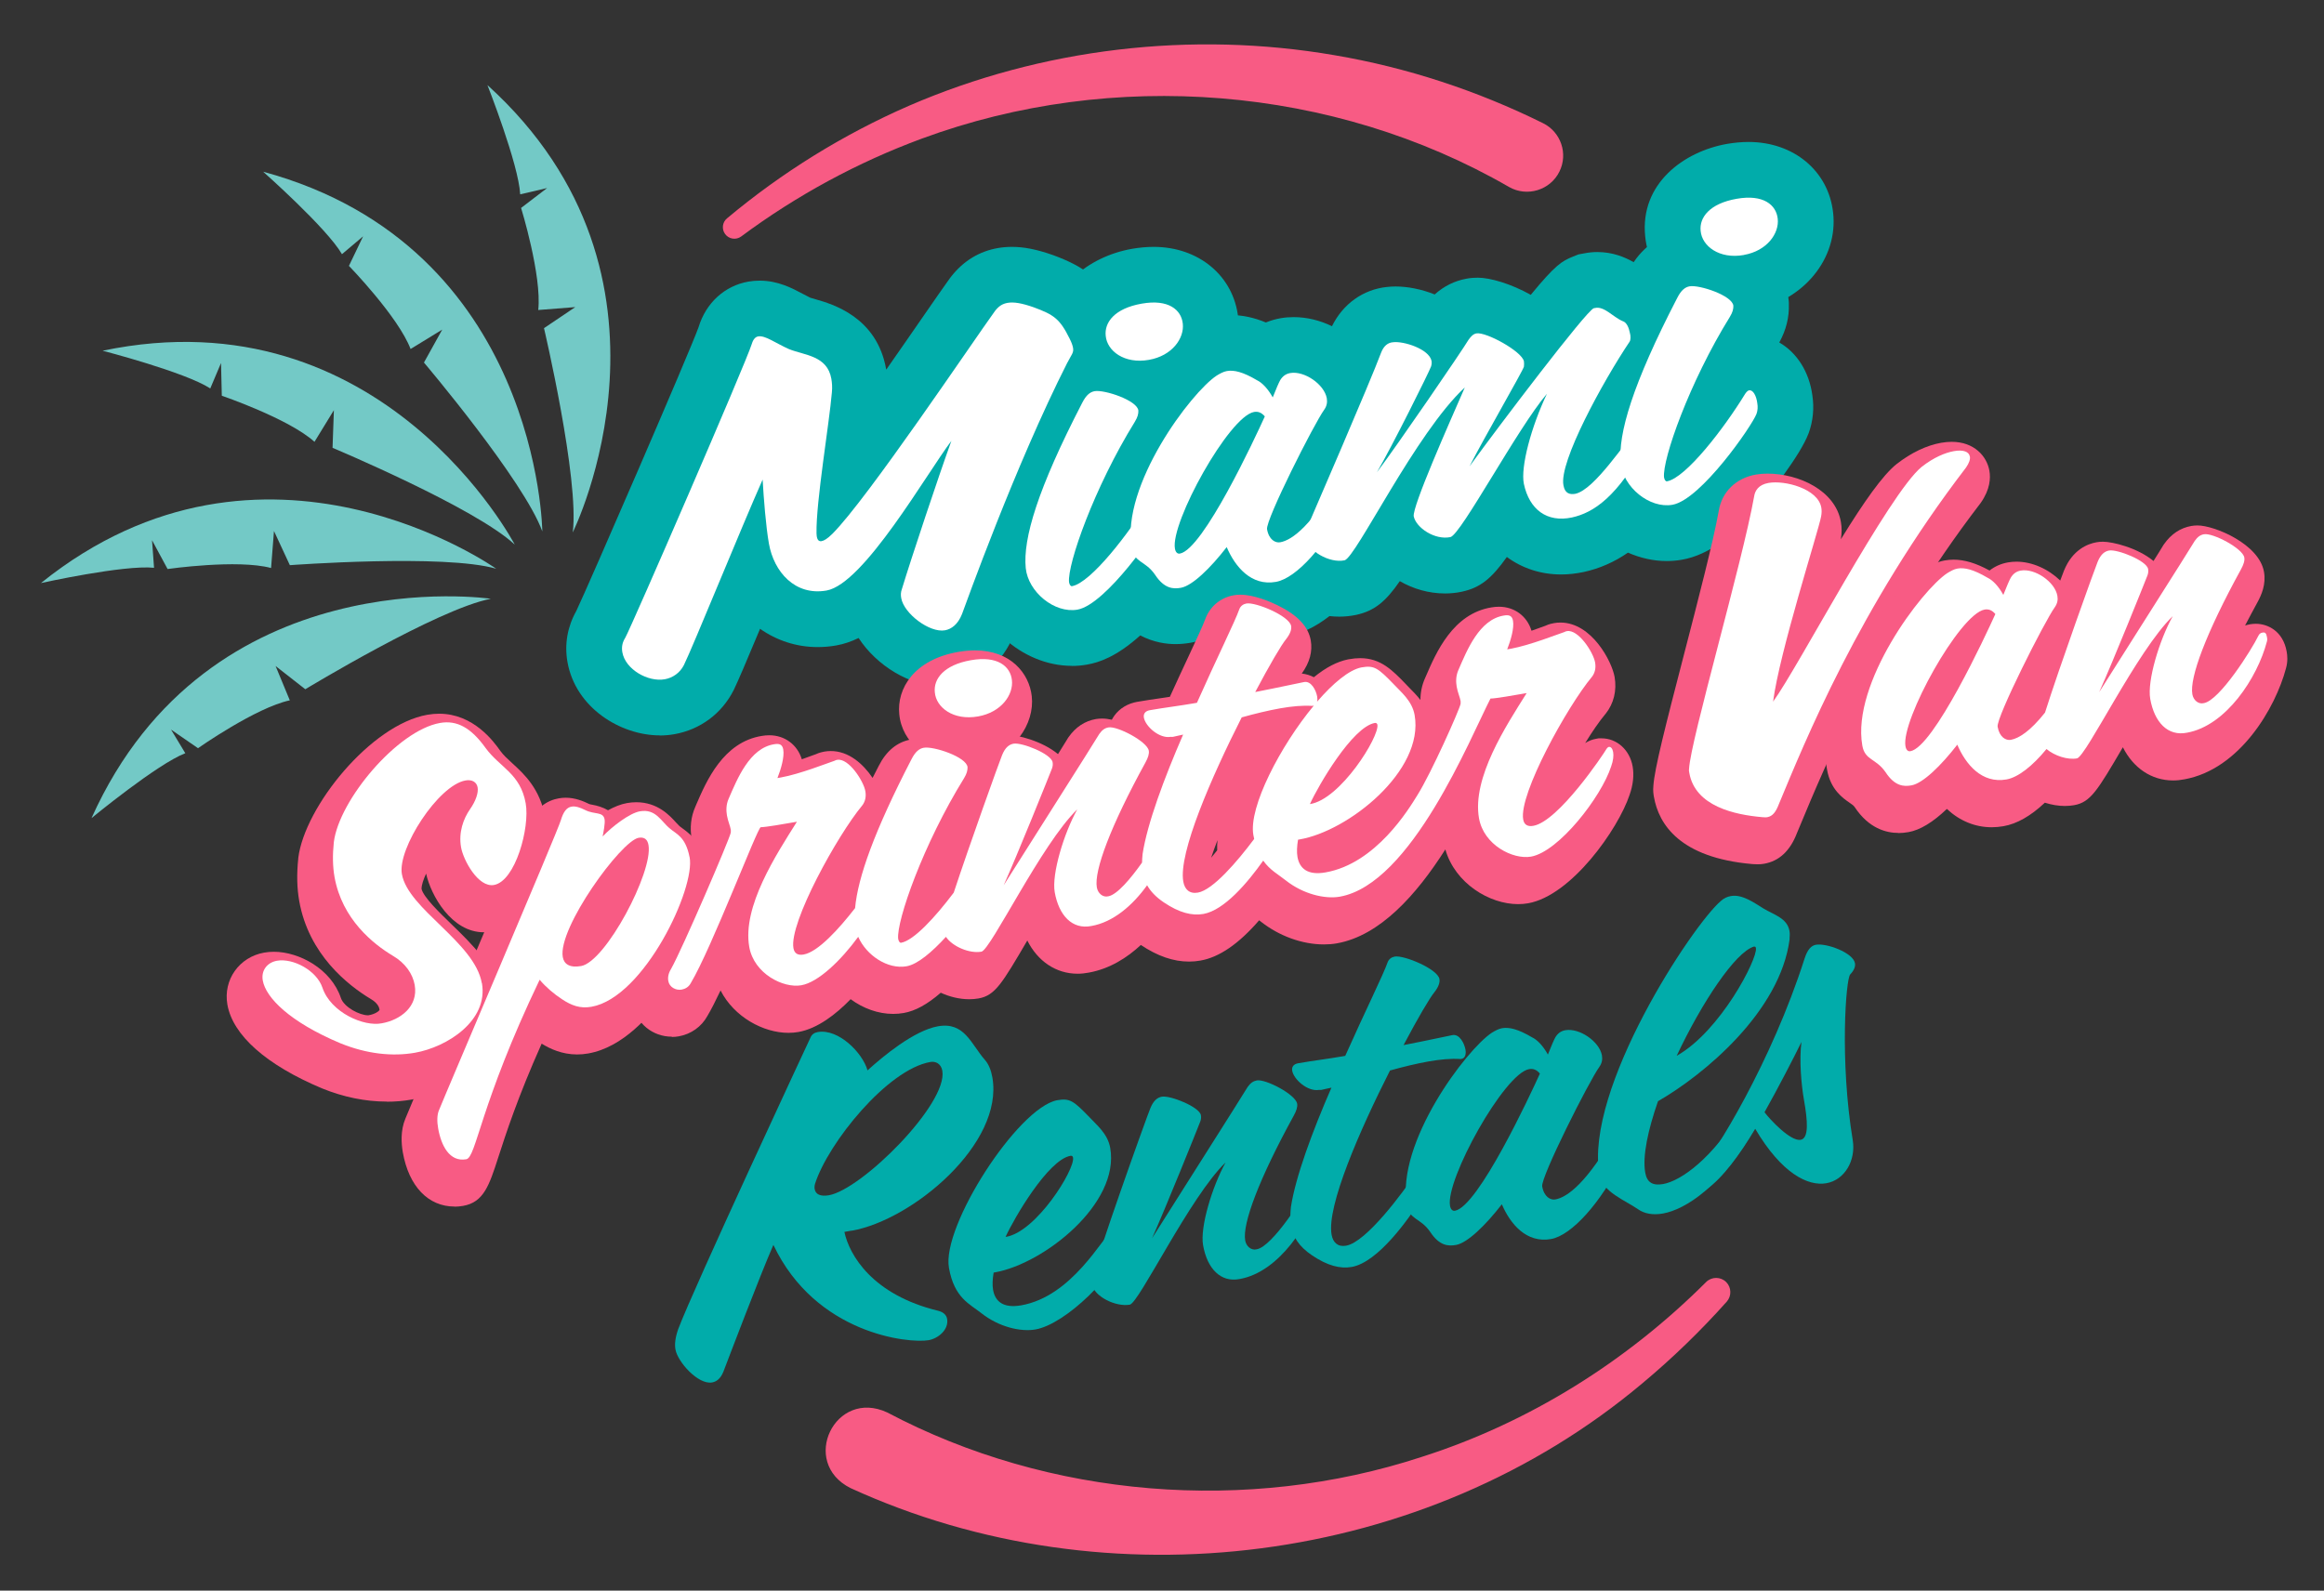 <?xml version="1.0" encoding="UTF-8"?>
<svg id="Layer_1" data-name="Layer 1" xmlns="http://www.w3.org/2000/svg" viewBox="0 0 417 285.5">
  <rect x="0" y="0" width="417" height="285.5" fill="#333333" stroke="none"/>
  <defs>
    <style>
      .cls-1 {
        fill: #73c9c6;
      }

      .cls-2 {
        fill: #fff;
      }

      .cls-3 {
        fill: #f85b84;
      }

      .cls-4 {
        fill: #01acaa;
      }
    </style>
  </defs>
  <g>
    <path class="cls-4" d="M118.37,131.99c-6.99,0-15.1-4.93-16.55-13.18-.56-3.18,0-6.33,1.58-9.14,2.06-4.29,20.43-46.66,21.95-50.96,1.32-4.34,4.67-7.42,8.95-8.17.65-.11,1.32-.17,2-.17,3.31,0,5.87,1.37,7.74,2.37.48.26.94.5,1.34.69.21.07.62.19.94.28,3.01.86,11.02,3.15,12.68,12.54,0,.03,0,.06.02.09,2.41-3.44,4.63-6.66,6.34-9.13,2.28-3.29,4.08-5.9,5.07-7.26l.22-.29c2.21-2.82,5.03-4.55,8.41-5.14.81-.14,1.66-.21,2.51-.21,2.17,0,4.39.44,7.21,1.42l.18.06c5.45,2.02,8.79,4.21,11.92,10.56.75,1.5,1.26,2.96,1.51,4.39.74,4.17-.94,7.09-1.66,8.34-.08.14-.18.3-.28.51-3.76,7.42-9.94,20.9-18.05,43-.23.62-.5,1.36-.5,1.36-1.95,4.9-5.82,8.19-10.61,9.04-.75.13-1.52.2-2.29.2h0c-5.72,0-11.72-3.73-14.94-8.68-1.31.64-2.65,1.1-4.02,1.34-1.11.2-2.24.29-3.34.29-3.81,0-7.35-1.19-10.32-3.28-2.45,5.87-3.96,9.41-4.69,10.91l-.06.12c-2.12,4.2-6,7.07-10.63,7.89-.86.15-1.74.23-2.63.23v-.02Z"/>
    <path class="cls-4" d="M204.49,74.74c-8.44,0-15.31-5.79-16.04-13.49-.96-9.45,6.91-15.23,14.67-16.59,1.33-.23,2.63-.35,3.88-.35,8.11,0,14.35,5.22,15.17,12.68.94,8.19-5.33,15.88-14.28,17.45-1.14.2-2.28.3-3.4.3h0Z"/>
    <path class="cls-4" d="M192.32,119.51c-8.97,0-17.31-7.58-18.21-16.54-.79-8.01,2.56-18.54,11.19-35.25,2.61-5.16,6.54-6.85,9.38-7.35.69-.12,1.42-.18,2.16-.18,2.38,0,7.11.9,11.05,3.3,1.83-1.98,3.55-3.51,4.98-4.45l.2-.13.21-.12c.96-.56,2.73-1.61,5.14-2.03.8-.14,1.62-.21,2.43-.21,2.05,0,4.11.43,6.29,1.33.83-.34,1.71-.6,2.63-.76.77-.14,1.56-.2,2.36-.2,2.39,0,4.74.59,6.87,1.63,1.96-3.98,5.55-6.58,9.83-7.04.52-.06,1.05-.09,1.59-.09,2.09,0,4.59.46,7.01,1.43,1.66-1.5,3.58-2.45,5.76-2.84.65-.12,1.32-.17,1.98-.17,2.2,0,5.96,1.09,9.5,3.08,4.42-5.38,5.6-6.07,7.59-6.87l.97-.39,1.11-.2c.75-.15,1.52-.22,2.29-.22,2.72,0,4.9.9,6.5,1.82,2.53-3.74,5.83-5.07,8.29-5.51.69-.12,1.42-.18,2.16-.18,4.34,0,16.53,3,17.38,12.65l.02.28v.28c.08,2.37-.5,4.68-1.72,6.89,3.14,1.81,5.37,5.23,5.94,9.52.34,2.26.12,4.58-.65,6.71-1.52,4.12-7.33,11.24-7.58,11.54-5.66,6.91-10.34,10.37-15.17,11.22-.9.16-1.82.24-2.75.24h0c-2.37,0-4.73-.54-6.94-1.51-2.47,1.71-5.11,2.86-7.95,3.48-1.39.29-2.72.44-4.02.44-3.69,0-7.03-1.12-9.76-3.14-2.77,3.9-4.78,5.51-8.02,6.22l-.13.03c-.96.2-1.95.3-2.95.3-2.88,0-5.69-.81-8.11-2.21-2.51,3.64-4.52,5.34-7.85,6.06-1.04.21-2.02.31-3.01.31-.58,0-1.17-.03-1.76-.1-2.6,2.02-5.25,3.27-7.92,3.74-.99.17-1.98.26-2.96.26-2.77,0-5.41-.69-7.79-1.99-2.64,1.88-4.71,2.5-6.28,2.78-.93.16-1.81.24-2.68.24-1.56,0-3.88-.28-6.32-1.56-4.27,3.83-7.37,4.86-9.57,5.24-.9.16-1.82.24-2.75.24l.04-.02ZM220.74,98.41h0Z"/>
    <path class="cls-4" d="M311.24,55.92c-8.44,0-15.31-5.79-16.04-13.5-.96-9.45,6.92-15.22,14.67-16.59,1.33-.23,2.63-.35,3.88-.35,8.11,0,14.34,5.21,15.17,12.68.94,8.2-5.33,15.88-14.29,17.46-1.13.2-2.28.3-3.4.3h0Z"/>
  </g>
  <g>
    <path class="cls-4" d="M152.85,220.87c-.47.08-.95.17-1.34.24.89,4.15,5,11.3,16.88,14.17.94.24,1.44.8,1.55,1.43.35,1.97-1.65,3.54-3.3,3.83-3.54.62-20.25-1.06-27.87-17.1-2.43,5.55-7.98,20.17-8.98,22.79-.51,1.23-1.23,1.76-2.02,1.9-2.52.44-6.18-3.71-6.57-5.91-.17-.95-.05-2.1.49-3.66,2.82-7.48,23.04-50.85,23.75-52.36.23-.53.66-.85,1.29-.96,3.7-.65,8.04,3.7,8.93,6.88,2.66-2.42,8.32-7.16,12.66-7.92,4.73-.83,5.92,3.18,8.37,6,.7.77,1.15,1.91,1.37,3.17,2.1,11.9-14.33,25.6-25.21,27.52v-.02ZM166.93,190.61c-7.72,1.36-18.32,14.52-20.68,21.84-.1.34-.13.67-.07.99.15.87.97,1.37,2.55,1.09,5.91-1.04,21.39-16.44,20.35-22.35-.22-1.26-1.2-1.74-2.15-1.57h0Z"/>
    <path class="cls-4" d="M202.4,222.69c-2.17,6.15-11.17,14.97-16.61,15.93-2.68.47-6.58-.46-9.7-2.92-2.08-1.66-4.87-2.72-5.82-8.15-1.32-7.48,12.33-28.66,19.39-30.07,2.28-.4,2.93.05,5.82,3.04,1.21,1.33,3.28,2.92,3.73,5.52,1.76,10.01-11.93,20.79-20.68,22.33-.08.01-.16.03-.24.04-.2,1.17-.25,2.24-.1,3.11.38,2.13,1.89,3.32,5.04,2.77,9.14-1.61,14.53-12.07,16.71-13.99.06-.09.22-.12.3-.13.79-.14,1.98.63,2.17,1.73.04.24,0,.49-.02.82v-.03ZM192.08,207.45c-4.02.71-10.13,11.21-11.65,14.56,5.46-.8,12.49-12.11,12.11-14.24-.04-.24-.23-.37-.46-.32Z"/>
    <path class="cls-4" d="M236.8,213.22c-1.7,6.47-7.33,15.1-14.34,16.34-3.45.69-5.86-1.89-6.59-6.07-.57-3.23,1.64-10.52,4.04-14.85-6.39,6.16-15.53,25.24-17.19,25.53-2.52.44-6.43-1.46-6.84-3.75-.04-.24-.02-.56.03-.74.61-3.44,9.81-29.11,10.5-30.77.57-1.4,1.28-1.93,2.07-2.07,1.5-.26,6.74,1.82,7,3.32.06.32.05.72-.12,1.16-.5,1.31-6.26,15.64-8.65,20.94,4.38-6.95,15.95-25.15,17.15-27.15.52-.74,1.03-1.07,1.66-1.19,1.58-.28,6.94,2.51,7.23,4.17.1.55-.11,1.24-.6,2.14-6.27,11.42-9.25,19.42-8.72,22.42.18,1.02,1.06,1.84,2.07,1.58,2.84-.5,8.55-9.55,9.8-12.13.18-.36.4-.48.72-.53.47-.08.67.13.8.84.04.24.08.47-.02.82h0Z"/>
    <path class="cls-4" d="M262.28,190.04c-.05,0-.13.02-.24.04-1.65-.12-3.64.07-5.69.43-2.21.39-4.62.98-6.94,1.63-5.42,10.7-11.39,24.35-10.48,29.47.25,1.42,1.13,2.24,2.62,1.97,3.62-.64,10.25-9.61,12.62-13.19.52-.74.86-1.13,1.17-1.18.39-.07.62.3.73.93.24,1.34-.16,3.69-.93,4.88-2.41,3.84-7.88,11.54-12.6,12.38-2.05.36-4.34-.21-7.11-2.08-2.4-1.61-3.44-3.37-3.77-5.26-.19-1.1-.15-2.25-.03-3.41.83-5.43,3.86-13.6,7.27-21.43-.71.12-1.25.3-1.8.4-.16.03-.33-.02-.41,0-2.05.36-4.56-1.88-4.83-3.45-.11-.63.2-1.17,1.07-1.33,2.68-.47,5.39-.79,8.06-1.26.08-.01.24-.04.39-.07,3.49-7.84,6.85-14.61,7.6-16.78.22-.61.73-.94,1.28-1.04,1.65-.29,7.7,2.22,8.02,4.03.11.63-.16,1.41-.89,2.35-.87,1.05-2.99,4.67-5.55,9.51,4.48-.87,8.07-1.67,8.7-1.78,1.33-.32,2.21,1.48,2.41,2.58.14.79-.05,1.55-.68,1.66h0Z"/>
    <path class="cls-4" d="M291.12,208.03c-3.82,7.82-9.12,13.71-12.82,14.36-4.41.78-7.3-2.69-8.82-6.24-2.91,3.76-6.17,6.94-8.22,7.3-1.34.24-2.97.2-4.64-2.35-1.75-2.54-3.7-2.11-4.18-4.79-1.97-11.19,10.67-27.96,15.26-30.96.59-.35,1.18-.69,1.81-.8,1.26-.22,2.87.14,5.41,1.65.89.41,1.97,1.52,2.82,3.08.62-1.57,1.08-2.63,1.33-3.08.44-.73,1.01-1.15,1.8-1.29,2.52-.44,6.12,2.01,6.57,4.53.12.71,0,1.38-.45,2.03-1.83,2.52-10.56,19.82-10.27,21.47.33,1.89,1.5,2.5,2.36,2.34,2.21-.39,5.78-3.13,10.8-11.98.31-.54.68-.77,1.07-.84.55-.1,1.11.29,1.26,1.16.17.95-.06,2.45-1.09,4.42h0ZM274.38,191.89c-4.49.79-15.02,19.87-14.2,24.52.11.63.42.98.89.9,4.18-.74,13.48-20.74,15.24-24.62-.61-.71-1.22-.92-1.93-.8Z"/>
    <path class="cls-4" d="M321.12,168.54c-1.68,13.05-15.44,24.41-23.62,29.11-1.78,5.11-2.82,9.84-2.29,12.83.32,1.81,1.39,2.35,3.2,2.04,3.23-.57,8.93-4.66,13.94-13.1.38-.63.73-.94,1.12-1.01.79-.14,1.51.71,1.7,1.81.14.79.06,1.7-.45,2.52-5.77,10.12-12.25,14.34-16.35,15.07-1.81.32-3.33.02-4.44-.76-2.32-1.62-6.4-3.1-6.94-6.17-2.72-15.44,16.71-44.86,21.79-49.17.56-.51,1.16-.77,1.79-.88,1.97-.35,4.01,1.08,5.83,2.22,2,1.19,4.29,1.76,4.69,4.05.07.39.07.88.01,1.46l.02-.02ZM314.78,169.9h-.08c-3.32,1.01-9.3,9.94-13.85,19.6,7.84-4.39,14.55-17.43,14.22-19.32-.04-.24-.13-.3-.29-.27h0Z"/>
    <path class="cls-4" d="M331.99,174.9c-.77.71-1.92,15.37.46,29.81.55,3.56-1.43,7.08-4.74,7.66-3.31.58-8.03-1.75-12.77-9.77-2.76,4.63-5.84,8.83-8.66,10.79-.35.31-.81.47-1.13.52-.87.15-1.44-.32-1.56-1.02-.11-.63.14-1.49.96-2.36,3.22-3.41,13.36-20.07,19.22-38.4.57-1.81,1.28-2.42,2.07-2.56,1.89-.33,6.67,1.42,7,3.31.1.55-.11,1.24-.86,2.02h0ZM323.24,187.01c-1.19,2.48-4.34,8.56-6.63,12.62.96,1.29,4.67,5.27,6.48,4.95,1.5-.26,1.27-3.39.6-7.17-.49-2.76-.87-7.24-.45-10.4Z"/>
  </g>
  <g>
    <path class="cls-3" d="M69.41,197.72c-3.85,0-7.77-.8-11.65-2.38-9.99-4.2-15.99-9.53-16.96-15.03-.78-4.44,2.12-8.54,6.6-9.33.56-.1,1.15-.15,1.74-.15,4.55,0,10.29,3.1,12.03,8.3.57,1.67,3.38,3.1,4.85,3.1h.06l.12-.02c1.14-.2,1.81-.74,1.9-.93,0,0,0-.06-.02-.17-.04-.24-.27-1.06-1.51-1.78-4.13-2.48-11.18-8-12.88-17.62-.41-2.32-.47-4.81-.17-7.62v-.1c1.16-9.24,13.04-23.92,23.16-25.7.71-.12,1.41-.19,2.1-.19,6.22,0,9.83,5.03,11.01,6.69.55.76,1.29,1.43,2.15,2.22,2.1,1.92,4.98,4.55,5.9,9.77.63,3.58-.26,8.12-1.31,11.18-1.85,5.41-4.77,8.62-8.45,9.26-.42.07-.85.11-1.27.11-5.81,0-9.5-6.65-10.35-10.53-.51,1.1-.82,2.07-.82,2.74.33,1.46,3.18,4.22,5.27,6.25,3.8,3.68,8.1,7.85,9.05,13.25.84,4.79-.93,9.42-5.01,13.03-2.98,2.64-7.01,4.57-11.06,5.28-1.45.26-2.96.39-4.49.39h0v-.02Z"/>
    <path class="cls-3" d="M81.57,216.56c-4.74,0-8.21-3.63-9.29-9.72-.28-1.61-.43-3.94.45-6.04.44-1.11,2.69-6.42,6.56-15.53,5.42-12.77,14.49-34.16,15.16-36.12,1.25-4.2,3.86-5.52,5.82-5.86.4-.07.81-.11,1.22-.11,1.7,0,3.13.59,4.3,1.16.07.02.31.07.49.1.91.16,1.91.46,2.82.99,1.11-.61,2.27-1.09,3.41-1.29.56-.1,1.11-.15,1.65-.15,3.84,0,5.99,2.37,7.14,3.64.2.22.48.52.59.61l.24.2c.06.05.16.12.26.19,1.99,1.42,3.95,3.33,4.8,7.64,1.1,5.38-2.88,14.93-7.39,21.57-3.07,4.52-8.04,10.14-14.24,11.24-.68.12-1.35.18-2.01.18h0c-2.74,0-4.88-1.03-6.36-1.94-4.31,9.65-6.43,16.23-7.79,20.43-1.62,5.01-2.6,8.04-6.31,8.69-.51.09-1.03.14-1.54.14l.02-.02Z"/>
    <g>
      <path class="cls-3" d="M172.42,137.17c-5.84,0-10.59-3.86-11.06-8.98-.47-4.56,2.61-9.78,10.56-11.18,1.04-.18,2.06-.28,3.01-.28,6.42,0,9.75,4.13,10.2,8.23.56,4.9-3.09,10.74-10.18,11.99-.85.15-1.7.23-2.53.23h0Z"/>
      <path class="cls-3" d="M120.54,186.07c-3.44,0-6.36-2.39-6.94-5.69-.33-1.9.05-3.82,1.11-5.58,1.67-3.02,8.19-18.08,9.86-22.33-.15-.49-.33-1.1-.45-1.81-.37-2.09-.15-4.06.64-5.85l.17-.4c1.81-4.2,4.83-11.23,11.8-12.33.4-.07.86-.11,1.31-.11,2.78,0,5.04,1.7,5.83,4.31.55-.19,2.21-.8,2.49-.9.69-.32,1.29-.43,1.56-.48.39-.07.77-.1,1.15-.1,3.24,0,5.81,2.32,7.5,4.82.36-.71.73-1.43,1.11-2.17,1.36-2.68,3.31-4.29,5.8-4.73.42-.07.84-.11,1.3-.11,1.73,0,6.46.87,9.56,3.29,1.49-2.69,3.63-3.62,5.26-3.91.38-.07.77-.1,1.17-.1,1.72,0,6.18,1.07,9.07,3.46.87-1.39,1.49-2.38,1.7-2.74l.09-.16.11-.15c1.26-1.8,2.91-2.89,4.89-3.24.35-.06.73-.09,1.11-.09.58,0,1.17.08,1.76.21.14-.27.3-.52.48-.77.94-1.28,2.39-2.15,4.06-2.44,1.39-.24,2.79-.45,4.19-.65.56-.08,1.12-.16,1.68-.25,1.19-2.62,2.33-5.08,3.3-7.15,1.39-2.99,2.71-5.81,3.04-6.77.83-2.29,2.74-3.89,5.13-4.31.38-.07.77-.1,1.17-.1,2.52,0,5.51,1.32,6.67,1.89,3.57,1.74,5.53,3.8,5.97,6.3.35,1.99-.19,3.99-1.61,5.96.79.09,1.52.32,2.17.66,2.16-1.76,4.19-2.81,6.14-3.2l.11-.02c.78-.14,1.43-.2,2.06-.2,3.69,0,5.79,2.17,8.22,4.69l.1.11c.18.2.38.4.6.62.54.54,1.22,1.23,1.89,2.08,0-1.36.27-2.65.81-3.87l.18-.41c1.81-4.2,4.83-11.23,11.8-12.34.41-.07.86-.11,1.31-.11,2.79,0,5.04,1.7,5.83,4.31.55-.19,2.21-.8,2.48-.89.7-.33,1.29-.43,1.57-.48.38-.07.76-.1,1.14-.1,5.62,0,9.23,6.98,9.72,9.76.42,2.42-.14,4.76-1.6,6.6l-.08.09c-1.08,1.3-2.34,3.13-3.6,5.18.6-.38,1.27-.65,1.98-.77l.44-.08h.51c2.77,0,5.07,2.08,5.59,5.06.27,1.55.08,3.31-.55,5.08-2.04,6.14-10.43,18.1-18.23,19.47-.57.1-1.17.15-1.78.15h0c-5.13,0-11.3-3.72-13.05-9.82-5.18,8.14-11.72,15.49-19.48,16.86-.73.13-1.5.19-2.3.19-3.91,0-8.05-1.5-11.36-4.12-.09-.07-.18-.14-.27-.21-3.68,4.25-7.15,6.63-10.54,7.23-.67.12-1.36.18-2.04.18-2.82,0-5.65-.98-8.65-2.98-2.45,2.28-5.57,4.28-9.34,4.96-.67.13-1.35.2-2,.2-3.89,0-7.16-2.24-9.03-5.96-4.56,7.78-5.79,9.87-8.76,10.4-.53.09-1.08.14-1.65.14-1.73,0-3.52-.43-5.12-1.17-2.42,2.1-4.58,3.28-6.66,3.64-.61.11-1.25.16-1.88.16-2.69,0-5.38-.98-7.63-2.64-2.63,2.71-5.94,5.28-9.38,5.89-.57.1-1.17.15-1.78.15-4.48,0-9.75-2.83-12.18-7.61-.87,1.83-1.67,3.42-2.36,4.58-1.06,1.93-2.92,3.26-5.15,3.66-.41.07-.82.11-1.23.11v-.05ZM218.46,150.79c-.44,1.15-.82,2.21-1.14,3.16.34-.41.7-.85,1.08-1.33-.02-.59,0-1.21.06-1.83h0Z"/>
      <path class="cls-3" d="M315.36,155.13c-.29,0-.6-.02-.92-.04-13.06-1.13-16.81-7.17-17.67-12.05-.07-.37-.2-1.11-.1-2.03.22-3.11,2.15-10.66,5.49-23.54,2.45-9.45,5.23-20.16,6.24-25.78.54-3.39,3.08-5.88,6.65-6.51.65-.11,1.35-.17,2.09-.17,5.65,0,12.18,3.03,13.17,8.65.18,1.02.18,2.03,0,3.13,4.16-6.75,7.5-11.5,9.99-13.49,2.62-2.05,5.38-3.36,8.02-3.83.65-.11,1.28-.17,1.88-.17,4.04,0,6.31,2.6,6.76,5.19.23,1.29.15,3.33-1.53,5.73l-.13.18c-18.12,23.65-27.76,46.83-32.39,57.98l-.49,1.17c-1.21,3.16-3.18,5.01-5.88,5.48-.37.07-.76.1-1.19.1h.01Z"/>
      <path class="cls-3" d="M340.62,149.5c-2.18,0-5.3-.81-7.83-4.64-.21-.29-.39-.42-.93-.79-1.19-.82-3.4-2.34-4.03-5.93-2.51-14.23,12.13-32.54,17.44-36.01l.2-.12c.78-.46,1.96-1.15,3.48-1.42.51-.09,1.04-.14,1.57-.14,1.97,0,4.04.62,6.47,1.95.95-.75,2.07-1.24,3.32-1.46.48-.08.98-.13,1.49-.13,2.87,0,5.77,1.35,7.87,3.39.33-.9.56-1.52.67-1.77,1.54-3.81,4.31-4.83,5.83-5.1.37-.07.76-.1,1.17-.1,1.72,0,6.18,1.07,9.07,3.46.87-1.39,1.49-2.37,1.7-2.74l.1-.16.11-.15c1.26-1.8,2.91-2.89,4.89-3.24.35-.06.73-.09,1.11-.09,3.01,0,11.03,3.31,11.91,8.32.4,2.25-.46,4.16-1.13,5.4-.83,1.52-1.58,2.93-2.26,4.24.28-.09.57-.16.87-.22.36-.06.71-.09,1.05-.09,2.15,0,4.89,1.31,5.54,4.98.13.73.23,1.74-.12,3.01-1.87,7.06-8.26,18.13-18.24,19.93-.67.13-1.35.2-2.01.2h0c-3.89,0-7.15-2.24-9.02-5.96-4.56,7.78-5.79,9.87-8.76,10.4-.53.09-1.08.14-1.65.14-1.17,0-2.4-.21-3.59-.59-2.52,2.38-5.01,3.8-7.42,4.22-.7.12-1.41.19-2.1.19-3.01,0-5.77-1.15-8.06-3.29-2.51,2.4-4.81,3.79-6.88,4.16-.64.11-1.24.17-1.81.17l-.02-.02Z"/>
    </g>
  </g>
  <g>
    <path class="cls-2" d="M86.45,176.45c-1.29-7.33-13.23-13.27-14.34-19.57-.81-4.57,6.53-15.94,11.42-16.8,1.18-.21,2,.3,2.17,1.24.17.95-.31,2.41-1.34,3.89-1.23,1.76-2.1,4.19-1.63,6.87.4,2.29,3.07,7.26,5.9,6.76,3.86-.68,6.47-10.32,5.7-14.65-.95-5.36-4.62-6.41-7.2-9.94-2.59-3.61-5.11-5.03-8.18-4.49-7.64,1.35-18.11,13.84-19.05,21.39-.24,2.32-.21,4.34.12,6.23,1.35,7.64,7.01,12.09,10.46,14.16,2.26,1.31,3.58,3.27,3.93,5.24.68,3.86-2.55,6.3-5.93,6.89-3.14.63-9.11-1.89-10.63-6.41-1.03-3.07-5.25-5.33-8.16-4.82-1.73.31-2.86,1.72-2.54,3.54.54,3.07,4.81,7.44,13.93,11.27,4.73,1.93,9.36,2.41,13.38,1.7,5.75-1.01,13.21-5.74,12.01-12.52l-.02.02Z"/>
    <path class="cls-2" d="M123.72,153.8c-.73-3.69-2.43-4.12-3.49-5.07-1.6-1.26-2.51-3.62-5.42-3.11-1.81.32-4.89,2.65-6.68,4.51.13-.67.48-2.36.35-3.07-.25-1.42-1.77-.82-3.46-1.66-.98-.48-1.76-.75-2.47-.62-.87.15-1.46.91-1.92,2.45-.66,2.23-20.91,49.59-21.86,52.03-.35.79-.38,2.02-.15,3.28.54,3.07,2.04,6.06,5.04,5.53,1.81-.32,2.42-9.77,13.17-32.22,1.13,1.34,2.56,2.55,4.03,3.51,1.65,1.09,3.22,1.71,5.27,1.34,9.45-1.67,18.74-21.34,17.6-26.9h-.01ZM104.27,173.39c-2.05.36-3.07-.35-3.29-1.61-.92-5.2,10.46-20.85,13.61-21.41,1.1-.19,1.61.37,1.77,1.31.85,4.81-7.68,20.93-12.09,21.71h0Z"/>
    <path class="cls-2" d="M175.49,128.59c4.18-.74,6.38-3.89,6.08-6.52-.27-2.47-2.57-4.42-7.37-3.57-4.88.86-6.72,3.38-6.46,5.77.23,2.72,3.33,5.1,7.75,4.32Z"/>
    <path class="cls-2" d="M288.72,134.05c-.16.03-.3.13-.43.32-.62,1.08-8.66,13.06-13.15,13.85-.95.17-1.65-.11-1.83-1.14-.81-4.57,7.95-20.33,12.31-25.57.6-.75.76-1.68.59-2.62-.32-1.81-3-5.97-5.05-5.61-.16.03-.32.06-.46.16-1.15.37-6.24,2.4-9.63,3-.24.04-.39.07-.63.11.62-1.57,1.28-3.8,1.04-5.14-.17-.95-.76-1.08-1.63-.93-4.42.7-6.62,6.21-8.18,9.81-.46,1.06-.44,2.11-.29,2.98.18,1.02.57,1.85.7,2.56.03.16-.02.33,0,.49-.21,1.09-5.28,12.46-7.75,16.39-1.52,2.46-7.42,12.28-16.48,13.87-3.15.56-4.66-.64-5.04-2.77-.15-.87-.1-1.93.1-3.1l.24-.04c8.76-1.46,22.44-12.33,20.68-22.33-.46-2.6-2.53-4.19-3.73-5.51-2.88-2.98-3.53-3.44-5.82-3.04-2.22.44-5.09,2.84-7.95,6.15.07-.28.07-.6.01-.93-.19-1.1-1.08-2.9-2.41-2.58-.63.11-4.23.91-8.7,1.78,2.56-4.84,4.68-8.46,5.55-9.51.73-.94,1-1.72.89-2.35-.32-1.81-6.37-4.32-8.02-4.03-.55.1-1.06.43-1.28,1.04-.76,2.17-4.11,8.93-7.6,16.78-.16.03-.31.06-.39.07-2.68.47-5.39.79-8.06,1.26-.87.15-1.18.69-1.07,1.33.28,1.58,2.78,3.82,4.83,3.45.08,0,.25.04.41,0,.55-.1,1.09-.27,1.8-.4-3.41,7.83-6.44,16-7.27,21.43-.05.52-.09,1.03-.1,1.54-2.07,2.93-4.49,5.77-6.04,6.05-1.01.26-1.89-.56-2.07-1.59-.53-2.99,2.45-10.99,8.72-22.42.49-.9.7-1.58.6-2.13-.29-1.65-5.66-4.45-7.23-4.17-.63.11-1.14.44-1.66,1.19-1.19,2-12.77,20.2-17.15,27.15,2.4-5.3,8.16-19.64,8.66-20.94.17-.44.18-.84.12-1.16-.26-1.5-5.51-3.58-7-3.32-.79.14-1.51.67-2.07,2.07-.51,1.24-5.78,15.91-8.67,24.67-3.4,4.51-7.19,8.59-9.44,8.99-.24.04-.45-.25-.53-.72-.32-3.19,4.48-16.96,11.82-28.81.5-.82.64-1.41.63-1.98-.16-1.84-6.11-3.8-7.85-3.49-.79.14-1.51.67-2.23,2.1-6.66,12.88-9.61,21.21-10.1,26.68-2.85,3.67-6.63,7.87-9.23,8.33-.95.17-1.65-.11-1.83-1.14-.81-4.57,7.95-20.33,12.31-25.57.6-.75.76-1.68.59-2.62-.32-1.81-3-5.97-5.05-5.61-.16.03-.32.06-.46.16-1.15.37-6.24,2.4-9.63,3-.24.04-.39.07-.63.11.62-1.57,1.28-3.8,1.04-5.14-.17-.95-.76-1.08-1.63-.93-4.42.7-6.62,6.21-8.18,9.81-.46,1.06-.44,2.11-.29,2.98.18,1.02.57,1.85.69,2.56.03.16-.02.33,0,.49-.2,1.17-8.73,20.96-10.71,24.47-.51.82-.62,1.57-.5,2.2.19,1.1,1.36,1.71,2.38,1.53.63-.11,1.3-.47,1.66-1.19,3.7-6.18,11.97-27.94,12.54-27.96.89,0,4.2-.58,6.49-.98-3.68,5.85-9.83,15.22-8.55,22.47.85,4.81,6.11,7.45,9.34,6.88,3.06-.54,7.12-4.47,10.21-8.69,1.47,3.33,5.29,5.88,8.68,5.28,1.99-.35,4.58-2.57,7.06-5.28,1.19,1.76,4.26,3.04,6.37,2.66,1.65-.29,10.8-19.37,17.19-25.53-2.41,4.32-4.61,11.62-4.04,14.85.74,4.18,3.14,6.76,6.59,6.07,3.91-.69,7.38-3.68,9.99-7.31.6,1.07,1.55,2.1,2.99,3.07,2.77,1.87,5.06,2.44,7.11,2.08,3.74-.66,7.94-5.62,10.73-9.57,1.22,1.73,2.77,2.52,4.05,3.55,3.11,2.46,7.02,3.39,9.69,2.92,12.84-2.26,23.41-28.5,27.04-35.56.9,0,4.2-.58,6.49-.98-3.68,5.85-9.83,15.22-8.55,22.47.85,4.81,6.11,7.45,9.34,6.88,4.96-.88,12.58-10.67,14.37-16.18.38-1.04.47-1.95.36-2.58-.11-.63-.42-.98-.73-.93h0ZM246.69,129.76c.24-.04.42.09.46.32.38,2.13-6.65,13.44-12.11,14.24,1.52-3.35,7.63-13.85,11.65-14.56h0ZM224.89,149.85c.05.26.1.5.15.73-3.03,4.05-7.4,9.16-10.1,9.63-1.5.26-2.37-.56-2.62-1.98-.9-5.12,5.06-18.76,10.48-29.47,2.32-.65,4.74-1.24,6.94-1.63,2.05-.36,4.05-.55,5.69-.43.11-.02.19-.03.24-.04.08,0,.05-.02.08-.03-6.01,7.25-11.73,18.24-10.86,23.21h0Z"/>
    <path class="cls-2" d="M353.45,81.93c-.15-.87-1.2-1.25-2.85-.96-1.58.28-3.62,1.13-5.76,2.8-5.84,4.69-22.23,36.09-26.69,42.16,1.13-8.81,8.1-30.51,8.61-33.2.13-.67.12-1.16.04-1.63-.6-3.39-6.56-4.94-9.47-4.42-1.81.32-2.43,1.4-2.58,2.41-2.12,11.91-11.44,43.85-11.68,48.93-.04.25,0,.49.05.72,1.06,5.99,8.15,7.5,13.1,7.93.33.02.66.05.89,0,.95-.17,1.54-.92,2.1-2.4,4.57-10.96,14.33-35.27,33.55-60.34.58-.83.79-1.52.7-1.99h-.01Z"/>
    <path class="cls-2" d="M406.77,114.37c-.12-.71-.32-.92-.8-.83-.32.06-.54.18-.72.53-1.25,2.58-6.97,11.63-9.8,12.13-1.01.26-1.89-.56-2.07-1.58-.53-2.99,2.45-10.99,8.72-22.42.49-.9.7-1.58.6-2.14-.29-1.65-5.66-4.45-7.23-4.17-.63.11-1.14.44-1.66,1.19-1.19,2-12.77,20.2-17.15,27.15,2.4-5.3,8.16-19.64,8.66-20.94.17-.44.18-.84.12-1.16-.26-1.5-5.5-3.58-7-3.32-.79.14-1.51.67-2.07,2.07-.56,1.36-6.85,18.87-9.43,27.02-2.65,3.35-4.7,4.63-6.14,4.89-.87.15-2.03-.46-2.36-2.35-.29-1.65,8.44-18.95,10.27-21.47.45-.65.58-1.32.45-2.03-.44-2.52-4.04-4.97-6.57-4.53-.79.14-1.36.56-1.8,1.29-.25.45-.71,1.51-1.33,3.08-.84-1.56-1.93-2.67-2.82-3.08-2.54-1.5-4.15-1.87-5.41-1.65-.63.11-1.22.46-1.81.81-4.59,3-17.23,19.77-15.26,30.96.47,2.68,2.43,2.25,4.18,4.79,1.67,2.55,3.3,2.59,4.64,2.35,2.05-.36,5.31-3.54,8.22-7.3,1.52,3.55,4.41,7.02,8.82,6.24,2.08-.37,4.66-2.38,7.19-5.46,1.46,1.22,3.77,1.98,5.46,1.68,1.65-.29,10.8-19.37,17.19-25.53-2.41,4.32-4.61,11.62-4.04,14.85.74,4.18,3.14,6.76,6.59,6.07,7.01-1.24,12.64-9.86,14.34-16.34.1-.34.06-.58.02-.82v.02ZM342.79,134.83c-.47.08-.78-.27-.89-.9-.82-4.65,9.71-23.73,14.2-24.52.71-.12,1.32.09,1.93.8-1.75,3.88-11.06,23.88-15.24,24.62Z"/>
  </g>
  <path class="cls-3" d="M270.77,33.56c-31.54-18.22-71.11-21.31-105.34-8.69-11.52,4.25-22.48,10.18-32.43,17.57-.92.68-2.21.49-2.89-.43-.65-.88-.5-2.12.33-2.81,9.8-8.21,20.82-15.05,32.64-20.21,23.82-10.32,50.69-13.51,76.38-9.08,12.93,2.19,25.57,6.34,37.41,12.2,3.21,1.59,4.53,5.48,2.94,8.69-1.64,3.34-5.81,4.61-9.04,2.76h0Z"/>
  <path class="cls-3" d="M159.21,253.52c29.07,15.38,64.6,18.23,95.87,7.98,19.22-6.12,36.78-17.12,51.05-31.39,1-.99,2.61-.99,3.61.01.95.96.98,2.5.1,3.5-4.68,5.25-9.76,10.17-15.19,14.7-38.91,32.69-95.88,39.91-142.04,18.77-9.19-4.62-2.77-17.95,6.6-13.57h0Z"/>
  <g>
    <g id="_Radial_Repeat_" data-name="&amp;lt;Radial Repeat&amp;gt;">
      <path class="cls-1" d="M88.05,107.47s-50.58-7.48-71.63,39.37c0,0,11.8-9.72,16.83-11.65l-2.56-4.24,4.84,3.34s10.38-7.3,16.47-8.59l-2.55-6.16,5.33,4.17s23.78-14.43,33.29-16.24h-.02Z"/>
    </g>
    <g id="_Radial_Repeat_1" data-name="&amp;lt;Radial Repeat&amp;gt;1">
      <path class="cls-1" d="M89.05,102.09s-41.67-29.63-81.7,2.56c0,0,14.92-3.3,20.29-2.74l-.36-4.95,2.79,5.17s12.56-1.8,18.57-.18l.52-6.64,2.85,6.13s27.74-2.06,37.03.64h0Z"/>
    </g>
    <g id="_Radial_Repeat_2" data-name="&amp;lt;Radial Repeat&amp;gt;2">
      <path class="cls-1" d="M92.37,97.76s-23.68-45.32-73.96-34.81c0,0,14.8,3.83,19.32,6.77l1.93-4.57.14,5.88s12.01,4.1,16.63,8.27l3.48-5.68-.24,6.76s25.65,10.76,32.7,17.38h0Z"/>
    </g>
    <g id="_Radial_Repeat_3" data-name="&amp;lt;Radial Repeat&amp;gt;3">
      <path class="cls-1" d="M97.31,95.41s-.52-51.13-50.09-64.59c0,0,11.44,10.13,14.14,14.8l3.79-3.2-2.54,5.3s8.84,9.1,11.06,14.92l5.68-3.48-3.28,5.91s17.97,21.23,21.25,30.34h-.01Z"/>
    </g>
    <g id="_Radial_Repeat_4" data-name="&amp;lt;Radial Repeat&amp;gt;4">
      <path class="cls-1" d="M102.77,95.56s22.75-45.8-15.31-80.29c0,0,5.6,14.22,5.88,19.61l4.83-1.13-4.67,3.57s3.74,12.12,3.08,18.32l6.64-.52-5.61,3.78s6.37,27.08,5.16,36.67h0Z"/>
    </g>
  </g>
  <g>
    <path class="cls-2" d="M191.53,65.06c-9.4,18.55-18.26,43.43-18.92,45.17-.73,1.83-1.88,2.69-3.06,2.9-2.76.49-7.36-3.01-7.84-5.77-.1-.55-.1-1.04.12-1.64,1.64-5.41,6.58-20.25,8.88-26.59-4.42,5.82-15.7,25.68-22.4,26.86-5.67,1-9.45-3.37-10.34-8.41-.55-3.15-.93-8.04-1.13-11.5-3.84,8.64-12.5,29.99-14.12,33.28-.72,1.43-2.03,2.31-3.45,2.56-2.99.53-7.05-1.76-7.6-4.84-.17-.95,0-1.79.52-2.61,1-1.72,21.62-49.22,22.71-52.75.26-.86.67-1.26,1.15-1.34,1.26-.22,3.14,1.23,5.52,2.28,2.8,1.13,6.86,1.15,7.6,5.32.12.71.19,1.51.1,2.42-.47,5.61-2.87,19.68-2.76,25.34.02.57.11,1.53.89,1.39.47-.08,1.06-.43,1.96-1.32,6.22-6.21,25.26-34.59,29.18-40,.66-.85,1.32-1.29,2.26-1.45,1.1-.19,2.53.04,4.69.8,3.56,1.32,4.66,2.02,6.43,5.61.38.75.55,1.28.62,1.68.15.87-.28,1.19-1,2.61h-.01Z"/>
    <path class="cls-2" d="M208.41,93.11c-.77,2.08-9.96,15.4-15.08,16.31-4.1.72-8.84-3.15-9.28-7.46-.52-5.27,2.13-14.19,10.13-29.65.72-1.43,1.44-1.96,2.23-2.1,1.73-.31,7.68,1.65,7.85,3.49.02.56-.12,1.16-.62,1.98-7.33,11.85-12.14,25.62-11.82,28.81.08.47.3.76.53.72,3.39-.6,10.26-9.53,14.04-15.72.26-.37.47-.57.71-.61.71-.12,1.31.99,1.47,2.34.11.63.06,1.29-.15,1.9h-.01ZM206.15,64.59c-4.41.78-7.51-1.6-7.75-4.32-.26-2.39,1.57-4.91,6.46-5.77,4.81-.85,7.1,1.1,7.37,3.58.3,2.63-1.9,5.78-6.08,6.51h0Z"/>
    <path class="cls-2" d="M241.75,90.08c-3.82,7.82-9.12,13.71-12.82,14.36-4.41.78-7.3-2.69-8.82-6.24-2.91,3.76-6.17,6.94-8.22,7.3-1.34.24-2.97.2-4.64-2.35-1.75-2.54-3.7-2.11-4.18-4.79-1.97-11.19,10.67-27.96,15.26-30.96.59-.35,1.18-.69,1.81-.8,1.26-.22,2.87.14,5.41,1.65.88.41,1.97,1.52,2.82,3.08.62-1.57,1.08-2.63,1.33-3.08.44-.73,1.02-1.15,1.8-1.29,2.52-.45,6.12,2.01,6.57,4.53.12.71,0,1.38-.45,2.03-1.83,2.52-10.56,19.82-10.27,21.47.33,1.89,1.5,2.5,2.36,2.34,2.21-.39,5.79-3.13,10.8-11.98.31-.54.68-.77,1.07-.84.55-.1,1.11.29,1.26,1.16.17.95-.06,2.45-1.09,4.42h0ZM225.02,73.94c-4.49.79-15.02,19.87-14.2,24.52.11.63.42.98.89.9,4.18-.74,13.48-20.74,15.24-24.62-.61-.71-1.22-.92-1.93-.8Z"/>
    <path class="cls-2" d="M295.45,79.47c-5.18,9.77-9.56,12.57-13.4,13.41-4.46.95-7.64-1.41-8.62-6.04-.62-3.06,1.35-10.31,4.14-16.16-5.19,6.03-15.44,25.31-17.32,25.72-2.82.58-6.14-1.68-6.58-3.71-.31-1.73,6.44-16.9,9.16-23.14-8.8,8.13-19.55,30.58-21.58,31.02-2.74.56-6.55-1.69-7.05-4.04-.08-.47-.09-.96.16-1.41,1.09-2.55,11.43-26.39,13.47-31.86.45-1.14,1.15-1.75,2.11-1.83,1.9-.25,6.47,1.21,6.92,3.33.06.32.03.65-.07.99-.32.95-7.16,14.67-9.73,19.02,3.62-4.78,15.31-21.87,16.44-23.78.46-.65.87-1.05,1.42-1.15,1.73-.3,8.12,3.2,8.52,5,.05.32.03.65,0,.97-.19.77-7.17,12.8-9.76,17.89,5.49-7.55,20.85-27.8,22.29-28.38.08,0,.16-.03.24-.04,1.64-.37,3.21,1.63,4.97,2.37.69.2,1.1,1.19,1.26,2.05.19.62.16,1.35-.04,1.63-4.76,7.1-12.75,21.66-11.86,25.81.25,1.42,1.11,1.67,2.13,1.49,3.52-.78,8.91-9.37,11.25-11.73.42-.4.78-.62,1.08-.76.47-.08.58.06.77.68.14.79.02,1.95-.34,2.66h.02Z"/>
    <path class="cls-2" d="M315.17,74.29c-.77,2.08-9.96,15.4-15.08,16.31-4.1.72-8.84-3.15-9.28-7.46-.52-5.27,2.13-14.19,10.13-29.65.72-1.43,1.44-1.96,2.23-2.1,1.73-.31,7.68,1.65,7.85,3.49.02.56-.12,1.16-.62,1.98-7.33,11.85-12.14,25.62-11.82,28.81.08.47.3.76.53.72,3.39-.6,10.26-9.53,14.04-15.72.26-.37.47-.57.7-.61.71-.12,1.31.99,1.47,2.34.11.63.07,1.29-.15,1.9h0ZM312.9,45.77c-4.41.78-7.51-1.6-7.75-4.32-.26-2.39,1.57-4.91,6.46-5.77,4.81-.85,7.1,1.1,7.37,3.57.3,2.63-1.91,5.78-6.08,6.51h0Z"/>
  </g>
</svg>